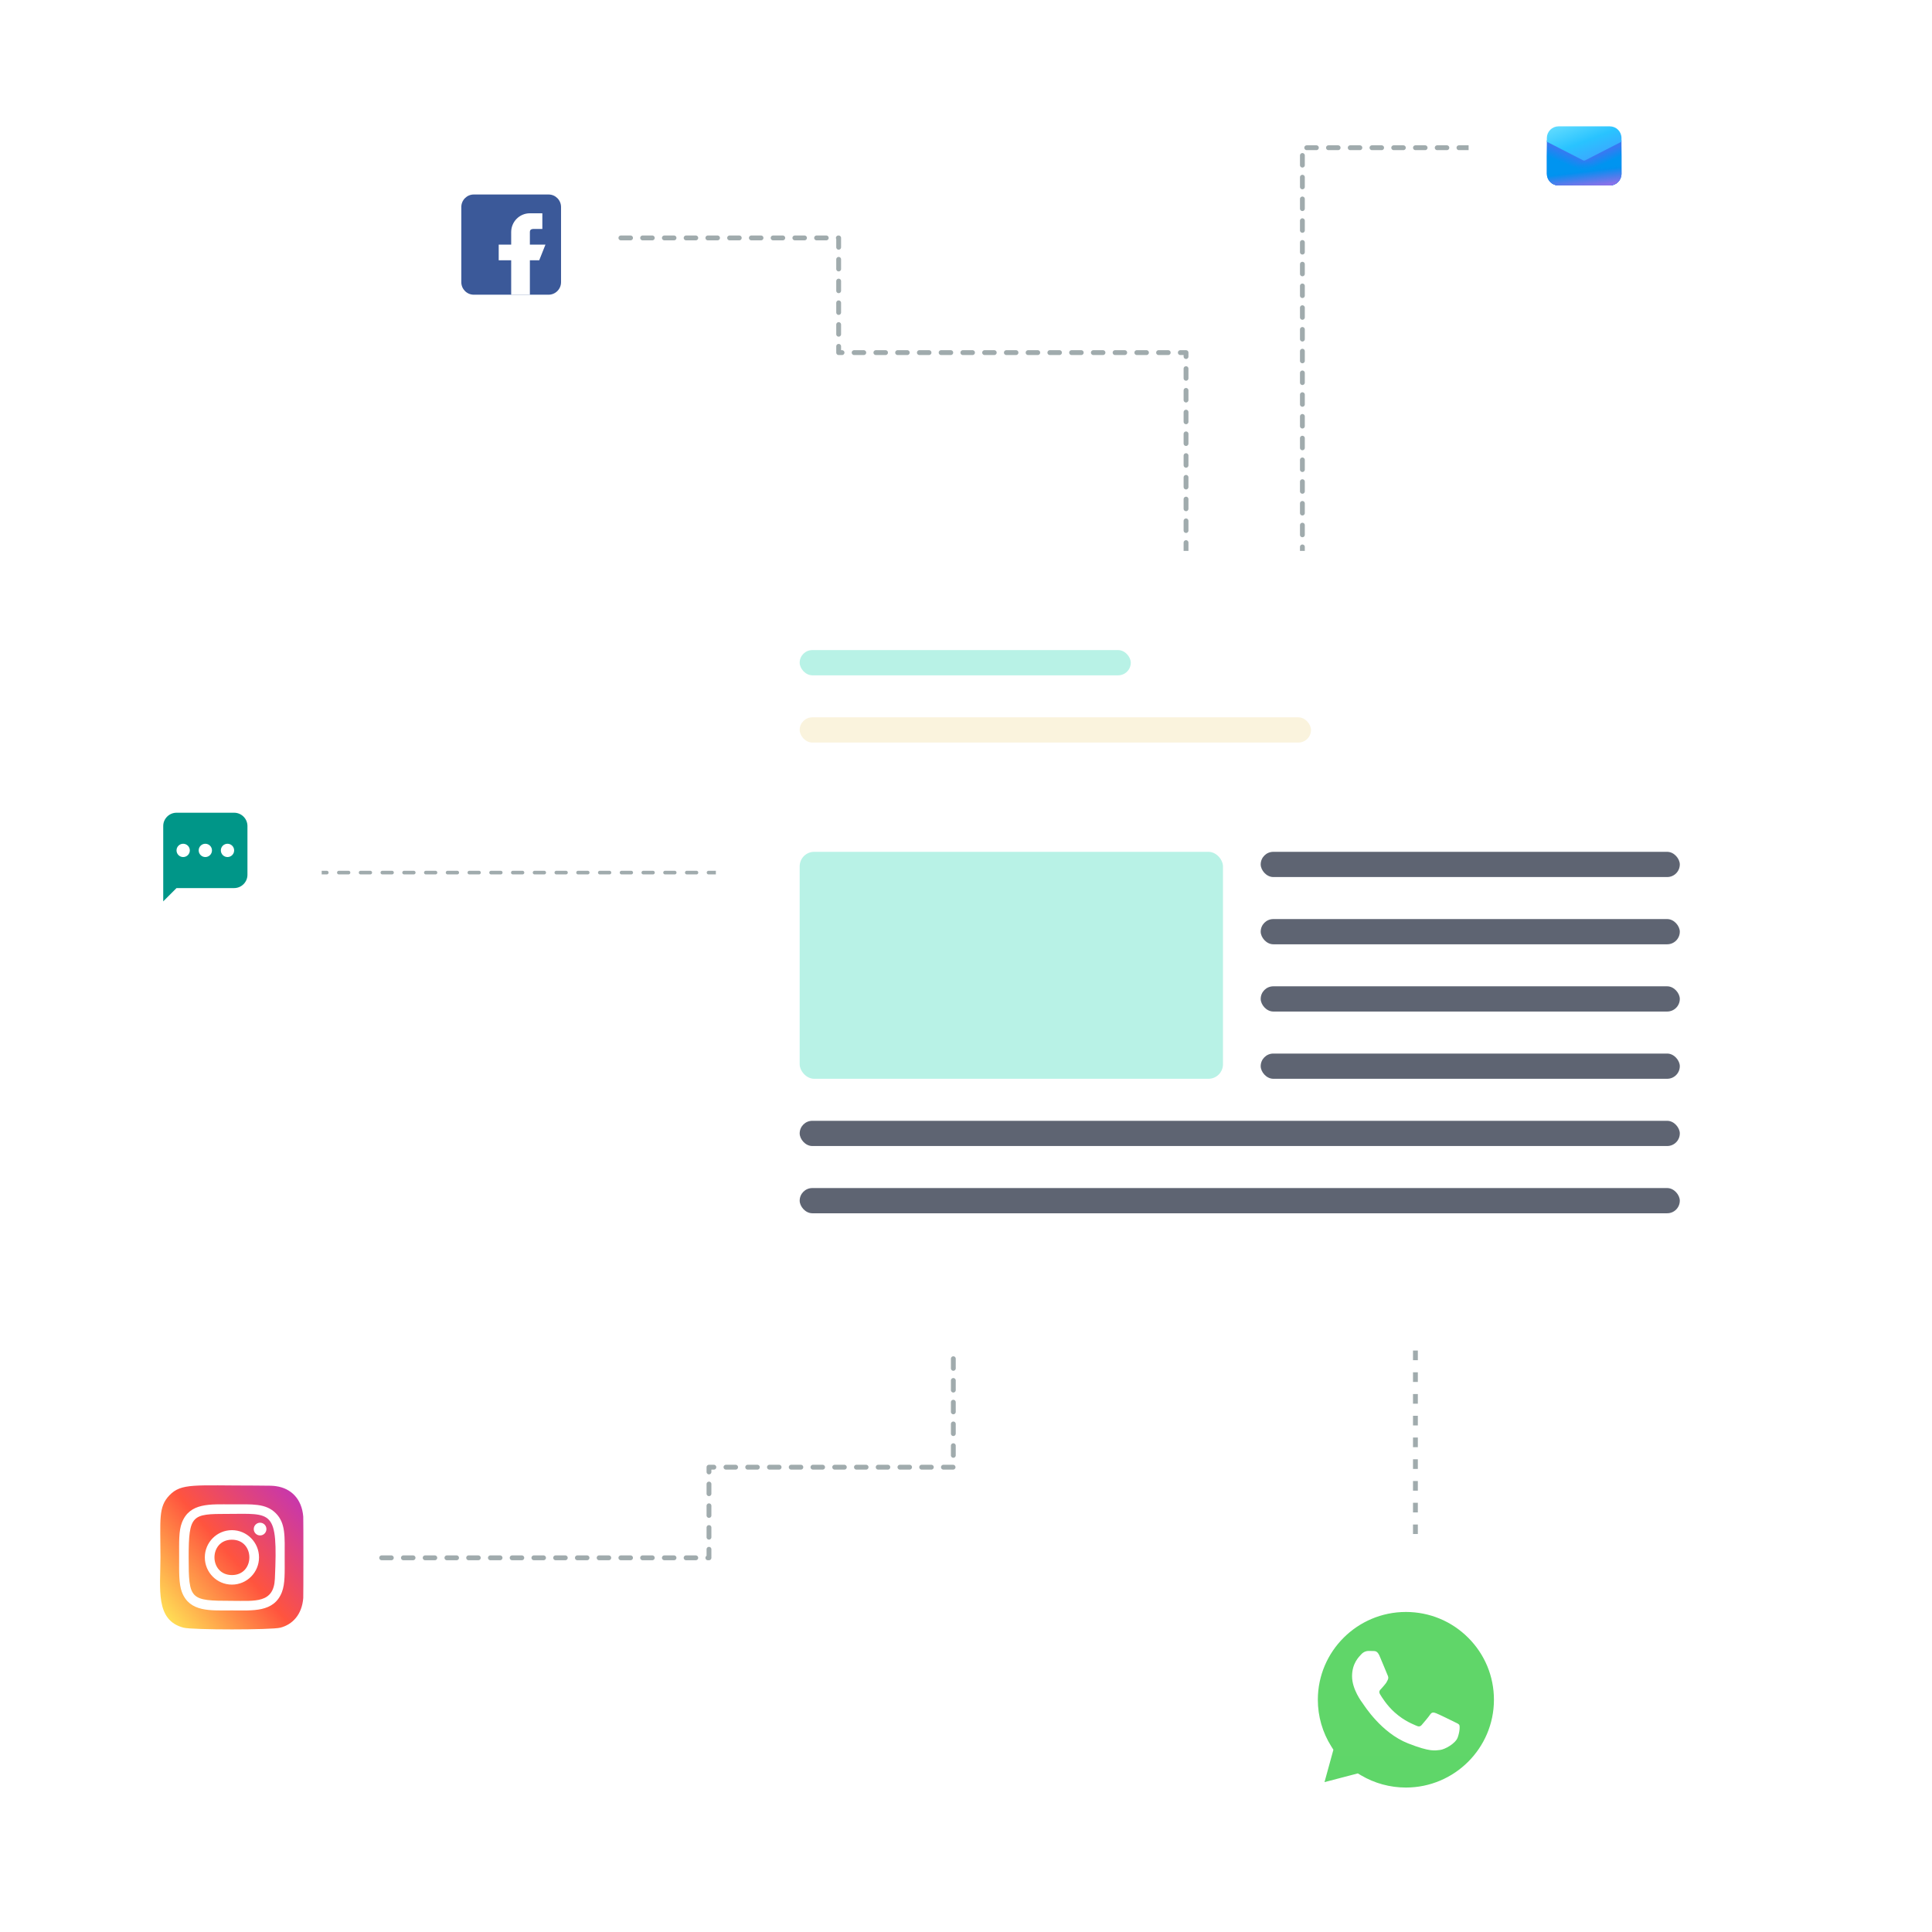 <svg width="438" height="438" viewBox="0 0 438 438" fill="none" xmlns="http://www.w3.org/2000/svg">
<path d="M57.102 197.825H170.906" stroke="#A0ABAD" stroke-width="0.823" stroke-linecap="round" stroke-linejoin="round" stroke-dasharray="2.19 2.74"/>
<path d="M81.596 353.17H160.731V332.624H216.126V266.739" stroke="#A0ABAD" stroke-width="1.097" stroke-linecap="round" stroke-linejoin="round" stroke-dasharray="2.19 2.74"/>
<path d="M320.887 266.739L320.887 347.77" stroke="#A0ABAD" stroke-width="1.097" stroke-dasharray="2.19 2.74"/>
<path d="M332.945 33.491H295.262V135.726" stroke="#A0ABAD" stroke-width="1.097" stroke-linecap="round" stroke-linejoin="round" stroke-dasharray="2.19 2.74"/>
<path d="M140.759 53.938H190.132V79.94H268.883V133.833" stroke="#A0ABAD" stroke-width="1.097" stroke-linecap="round" stroke-linejoin="round" stroke-dasharray="2.19 2.74"/>
<g filter="url(#filter0_d_355_849)">
<rect x="162.291" y="116.891" width="237.537" height="181.035" rx="8" fill="white"/>
</g>
<rect x="181.294" y="193.116" width="95.965" height="51.452" rx="3.291" fill="#B8F2E6"/>
<rect x="181.294" y="147.381" width="75.062" height="5.717" rx="2.858" fill="#B8F2E6"/>
<rect x="181.294" y="162.626" width="115.918" height="5.717" rx="2.858" fill="#FAF3DD"/>
<rect x="285.81" y="193.116" width="95.015" height="5.717" rx="2.858" fill="#5E6472"/>
<rect x="285.81" y="208.361" width="95.015" height="5.717" rx="2.858" fill="#5E6472"/>
<rect x="285.81" y="223.606" width="95.015" height="5.717" rx="2.858" fill="#5E6472"/>
<rect x="285.81" y="238.851" width="95.015" height="5.717" rx="2.858" fill="#5E6472"/>
<rect x="181.294" y="254.096" width="199.531" height="5.717" rx="2.858" fill="#5E6472"/>
<rect x="181.294" y="269.342" width="199.531" height="5.717" rx="2.858" fill="#5E6472"/>
<g filter="url(#filter1_d_355_849)">
<rect x="93.279" y="32.733" width="45.22" height="45.438" rx="3.291" fill="white"/>
</g>
<g clip-path="url(#clip0_355_849)">
<path d="M124.367 44.093H107.41C105.85 44.093 104.583 45.366 104.583 46.933V63.972C104.583 65.538 105.85 66.812 107.41 66.812H124.367C125.925 66.812 127.193 65.538 127.193 63.972V46.933C127.193 45.366 125.925 44.093 124.367 44.093Z" fill="#3B5999"/>
<path d="M120.128 55.453V52.613C120.128 51.829 120.761 51.903 121.541 51.903H122.954V48.353H120.128C117.786 48.353 115.889 50.259 115.889 52.613V55.453H113.062V59.002H115.889V66.812H120.128V59.002H122.248L123.661 55.453H120.128Z" fill="white"/>
</g>
<g filter="url(#filter2_d_355_849)">
<rect x="332.946" y="8.5" width="52.757" height="53.011" rx="3.291" fill="white"/>
</g>
<path d="M350.682 31.82V39.398C350.682 40.099 350.961 40.772 351.457 41.268C351.953 41.764 352.625 42.042 353.326 42.042H364.959C365.66 42.042 366.333 41.764 366.829 41.268C367.324 40.772 367.603 40.099 367.603 39.398V31.818L359.382 36.029C359.308 36.067 359.225 36.087 359.141 36.087C359.057 36.087 358.975 36.067 358.9 36.029L350.682 31.82Z" fill="#367AF2"/>
<path d="M350.682 31.82V39.398C350.682 40.099 350.961 40.772 351.457 41.268C351.953 41.764 352.625 42.042 353.326 42.042H364.959C365.66 42.042 366.333 41.764 366.829 41.268C367.324 40.772 367.603 40.099 367.603 39.398V31.818L359.382 36.029C359.308 36.067 359.225 36.087 359.141 36.087C359.057 36.087 358.975 36.067 358.9 36.029L350.682 31.82Z" fill="url(#paint0_linear_355_849)"/>
<path d="M350.682 31.82V39.398C350.682 40.099 350.961 40.772 351.457 41.268C351.953 41.764 352.625 42.042 353.326 42.042H364.959C365.66 42.042 366.333 41.764 366.829 41.268C367.324 40.772 367.603 40.099 367.603 39.398V31.818L359.382 36.029C359.308 36.067 359.225 36.087 359.141 36.087C359.057 36.087 358.975 36.067 358.9 36.029L350.682 31.82Z" fill="url(#paint1_linear_355_849)"/>
<path d="M350.682 31.82V39.398C350.682 40.099 350.961 40.772 351.457 41.268C351.953 41.764 352.625 42.042 353.326 42.042H364.959C365.66 42.042 366.333 41.764 366.829 41.268C367.324 40.772 367.603 40.099 367.603 39.398V31.818L359.382 36.029C359.308 36.067 359.225 36.087 359.141 36.087C359.057 36.087 358.975 36.067 358.9 36.029L350.682 31.82Z" fill="url(#paint2_linear_355_849)" fill-opacity="0.75"/>
<path d="M350.682 31.82V39.398C350.682 40.099 350.961 40.772 351.457 41.268C351.953 41.764 352.625 42.042 353.326 42.042H364.959C365.66 42.042 366.333 41.764 366.829 41.268C367.324 40.772 367.603 40.099 367.603 39.398V31.818L359.382 36.029C359.308 36.067 359.225 36.087 359.141 36.087C359.057 36.087 358.975 36.067 358.9 36.029L350.682 31.82Z" fill="url(#paint3_linear_355_849)" fill-opacity="0.7"/>
<path d="M350.682 31.289C350.682 30.587 350.961 29.915 351.457 29.419C351.953 28.923 352.625 28.644 353.326 28.644H364.959C365.66 28.644 366.333 28.923 366.829 29.419C367.324 29.915 367.603 30.587 367.603 31.289V32.135L359.382 36.346C359.308 36.384 359.225 36.404 359.141 36.404C359.057 36.404 358.975 36.384 358.9 36.346L350.682 32.137V31.289Z" fill="url(#paint4_linear_355_849)"/>
<g filter="url(#filter3_d_355_849)">
<rect x="280.942" y="347.77" width="75.367" height="75.73" rx="3.291" fill="white"/>
</g>
<g clip-path="url(#clip1_355_849)">
<path d="M295.537 385.345C295.536 389.418 296.603 393.394 298.633 396.898L295.343 408.873L307.634 405.66C311.034 407.505 314.842 408.472 318.713 408.472H318.723C331.501 408.472 341.902 398.105 341.907 385.364C341.91 379.189 339.5 373.383 335.123 369.015C330.746 364.648 324.925 362.241 318.722 362.238C305.943 362.238 295.543 372.604 295.538 385.345" fill="url(#paint5_linear_355_849)"/>
<path d="M294.71 385.338C294.708 389.556 295.814 393.675 297.915 397.305L294.508 409.709L307.24 406.38C310.748 408.287 314.697 409.293 318.716 409.294H318.726C331.962 409.294 342.737 398.555 342.743 385.357C342.745 378.961 340.249 372.946 335.715 368.421C331.18 363.897 325.151 361.404 318.726 361.402C305.488 361.402 294.715 372.14 294.71 385.338ZM302.292 396.68L301.816 395.927C299.818 392.759 298.763 389.098 298.765 385.339C298.769 374.369 307.723 365.444 318.734 365.444C324.066 365.447 329.077 367.519 332.846 371.279C336.615 375.04 338.689 380.039 338.688 385.355C338.683 396.325 329.729 405.251 318.726 405.251H318.719C315.136 405.249 311.623 404.29 308.559 402.478L307.83 402.046L300.274 404.021L302.292 396.68Z" fill="url(#paint6_linear_355_849)"/>
<path d="M312.724 375.331C312.274 374.335 311.801 374.315 311.374 374.297C311.023 374.282 310.623 374.283 310.223 374.283C309.823 374.283 309.173 374.433 308.623 375.032C308.073 375.631 306.523 377.078 306.523 380.021C306.523 382.965 308.673 385.81 308.973 386.209C309.273 386.608 313.125 392.842 319.224 395.24C324.293 397.233 325.325 396.837 326.425 396.737C327.525 396.637 329.975 395.29 330.475 393.893C330.976 392.496 330.976 391.299 330.826 391.048C330.676 390.799 330.275 390.649 329.675 390.35C329.075 390.051 326.125 388.604 325.575 388.404C325.025 388.204 324.625 388.105 324.224 388.704C323.824 389.302 322.675 390.649 322.325 391.048C321.975 391.448 321.625 391.498 321.025 391.199C320.424 390.899 318.492 390.268 316.199 388.23C314.415 386.644 313.21 384.685 312.86 384.086C312.51 383.488 312.823 383.164 313.124 382.866C313.393 382.598 313.724 382.167 314.024 381.818C314.324 381.468 314.423 381.219 314.624 380.82C314.824 380.421 314.724 380.071 314.574 379.772C314.423 379.473 313.257 376.514 312.724 375.331Z" fill="white"/>
</g>
<g filter="url(#filter4_d_355_849)">
<rect x="20.172" y="320.507" width="64.816" height="65.128" rx="3.291" fill="white"/>
</g>
<g clip-path="url(#clip2_355_849)">
<path d="M38.401 339.005C35.855 341.663 36.376 344.486 36.376 353.064C36.376 360.187 35.139 367.328 41.613 369.009C43.634 369.532 61.545 369.532 63.563 369.007C66.259 368.308 68.452 366.111 68.751 362.281C68.793 361.746 68.793 344.391 68.75 343.846C68.431 339.766 65.932 337.414 62.639 336.938C61.884 336.828 61.732 336.796 57.86 336.789C44.123 336.796 41.112 336.181 38.401 339.005Z" fill="url(#paint7_linear_355_849)"/>
<path d="M52.578 341.048C47.675 341.048 43.019 340.61 41.24 345.196C40.506 347.09 40.613 349.55 40.613 353.072C40.613 356.163 40.514 359.068 41.24 360.947C43.015 365.536 47.709 365.097 52.575 365.097C57.27 365.097 62.111 365.588 63.911 360.947C64.647 359.034 64.539 356.611 64.539 353.072C64.539 348.375 64.797 345.343 62.53 343.066C60.234 340.759 57.13 341.048 52.572 341.048H52.578ZM51.506 343.215C61.733 343.199 63.035 342.056 62.316 357.927C62.061 363.54 57.808 362.924 52.579 362.924C43.046 362.924 42.772 362.65 42.772 353.067C42.772 343.372 43.528 343.221 51.506 343.212V343.215ZM58.965 345.211C58.172 345.211 57.529 345.857 57.529 346.653C57.529 347.45 58.172 348.096 58.965 348.096C59.758 348.096 60.4 347.45 60.4 346.653C60.4 345.857 59.758 345.211 58.965 345.211ZM52.578 346.898C49.184 346.898 46.434 349.663 46.434 353.072C46.434 356.482 49.184 359.246 52.578 359.246C55.971 359.246 58.72 356.482 58.72 353.072C58.72 349.663 55.971 346.898 52.578 346.898ZM52.578 349.064C57.851 349.064 57.858 357.08 52.578 357.08C47.306 357.08 47.298 349.064 52.578 349.064Z" fill="white"/>
</g>
<g filter="url(#filter5_d_355_849)">
<rect x="20.172" y="171.319" width="52.757" height="53.011" rx="3.291" fill="white"/>
</g>
<path d="M53.083 201.335H40.02L37.005 204.35V187.267C37.005 185.609 38.361 184.252 40.02 184.252H53.083C54.741 184.252 56.098 185.609 56.098 187.267V198.32C56.098 199.979 54.741 201.335 53.083 201.335Z" fill="#009688"/>
<path d="M46.551 194.301C47.383 194.301 48.058 193.626 48.058 192.794C48.058 191.961 47.383 191.286 46.551 191.286C45.718 191.286 45.044 191.961 45.044 192.794C45.044 193.626 45.718 194.301 46.551 194.301Z" fill="white"/>
<path d="M51.576 194.301C52.408 194.301 53.083 193.626 53.083 192.794C53.083 191.961 52.408 191.286 51.576 191.286C50.743 191.286 50.068 191.961 50.068 192.794C50.068 193.626 50.743 194.301 51.576 194.301Z" fill="white"/>
<path d="M41.527 194.301C42.359 194.301 43.034 193.626 43.034 192.794C43.034 191.961 42.359 191.286 41.527 191.286C40.694 191.286 40.02 191.961 40.02 192.794C40.02 193.626 40.694 194.301 41.527 194.301Z" fill="white"/>
<defs>
<filter id="filter0_d_355_849" x="124.291" y="86.891" width="313.537" height="257.035" filterUnits="userSpaceOnUse" color-interpolation-filters="sRGB">
<feFlood flood-opacity="0" result="BackgroundImageFix"/>
<feColorMatrix in="SourceAlpha" type="matrix" values="0 0 0 0 0 0 0 0 0 0 0 0 0 0 0 0 0 0 127 0" result="hardAlpha"/>
<feMorphology radius="2" operator="erode" in="SourceAlpha" result="effect1_dropShadow_355_849"/>
<feOffset dy="8"/>
<feGaussianBlur stdDeviation="20"/>
<feColorMatrix type="matrix" values="0 0 0 0 0.024 0 0 0 0 0.047 0 0 0 0 0.231 0 0 0 0.08 0"/>
<feBlend mode="normal" in2="BackgroundImageFix" result="effect1_dropShadow_355_849"/>
<feBlend mode="normal" in="SourceGraphic" in2="effect1_dropShadow_355_849" result="shape"/>
</filter>
<filter id="filter1_d_355_849" x="82.309" y="25.055" width="67.158" height="67.376" filterUnits="userSpaceOnUse" color-interpolation-filters="sRGB">
<feFlood flood-opacity="0" result="BackgroundImageFix"/>
<feColorMatrix in="SourceAlpha" type="matrix" values="0 0 0 0 0 0 0 0 0 0 0 0 0 0 0 0 0 0 127 0" result="hardAlpha"/>
<feOffset dy="3.291"/>
<feGaussianBlur stdDeviation="5.485"/>
<feColorMatrix type="matrix" values="0 0 0 0 0.11 0 0 0 0 0.141 0 0 0 0 0.412 0 0 0 0.05 0"/>
<feBlend mode="normal" in2="BackgroundImageFix" result="effect1_dropShadow_355_849"/>
<feBlend mode="normal" in="SourceGraphic" in2="effect1_dropShadow_355_849" result="shape"/>
</filter>
<filter id="filter2_d_355_849" x="321.976" y="0.822" width="74.695" height="74.949" filterUnits="userSpaceOnUse" color-interpolation-filters="sRGB">
<feFlood flood-opacity="0" result="BackgroundImageFix"/>
<feColorMatrix in="SourceAlpha" type="matrix" values="0 0 0 0 0 0 0 0 0 0 0 0 0 0 0 0 0 0 127 0" result="hardAlpha"/>
<feOffset dy="3.291"/>
<feGaussianBlur stdDeviation="5.485"/>
<feColorMatrix type="matrix" values="0 0 0 0 0.11 0 0 0 0 0.141 0 0 0 0 0.412 0 0 0 0.05 0"/>
<feBlend mode="normal" in2="BackgroundImageFix" result="effect1_dropShadow_355_849"/>
<feBlend mode="normal" in="SourceGraphic" in2="effect1_dropShadow_355_849" result="shape"/>
</filter>
<filter id="filter3_d_355_849" x="269.973" y="340.092" width="97.305" height="97.668" filterUnits="userSpaceOnUse" color-interpolation-filters="sRGB">
<feFlood flood-opacity="0" result="BackgroundImageFix"/>
<feColorMatrix in="SourceAlpha" type="matrix" values="0 0 0 0 0 0 0 0 0 0 0 0 0 0 0 0 0 0 127 0" result="hardAlpha"/>
<feOffset dy="3.291"/>
<feGaussianBlur stdDeviation="5.485"/>
<feColorMatrix type="matrix" values="0 0 0 0 0.11 0 0 0 0 0.141 0 0 0 0 0.412 0 0 0 0.05 0"/>
<feBlend mode="normal" in2="BackgroundImageFix" result="effect1_dropShadow_355_849"/>
<feBlend mode="normal" in="SourceGraphic" in2="effect1_dropShadow_355_849" result="shape"/>
</filter>
<filter id="filter4_d_355_849" x="0.172" y="306.507" width="104.816" height="105.128" filterUnits="userSpaceOnUse" color-interpolation-filters="sRGB">
<feFlood flood-opacity="0" result="BackgroundImageFix"/>
<feColorMatrix in="SourceAlpha" type="matrix" values="0 0 0 0 0 0 0 0 0 0 0 0 0 0 0 0 0 0 127 0" result="hardAlpha"/>
<feOffset dy="6"/>
<feGaussianBlur stdDeviation="10"/>
<feColorMatrix type="matrix" values="0 0 0 0 0.11 0 0 0 0 0.141 0 0 0 0 0.412 0 0 0 0.05 0"/>
<feBlend mode="normal" in2="BackgroundImageFix" result="effect1_dropShadow_355_849"/>
<feBlend mode="normal" in="SourceGraphic" in2="effect1_dropShadow_355_849" result="shape"/>
</filter>
<filter id="filter5_d_355_849" x="9.203" y="163.641" width="74.695" height="74.949" filterUnits="userSpaceOnUse" color-interpolation-filters="sRGB">
<feFlood flood-opacity="0" result="BackgroundImageFix"/>
<feColorMatrix in="SourceAlpha" type="matrix" values="0 0 0 0 0 0 0 0 0 0 0 0 0 0 0 0 0 0 127 0" result="hardAlpha"/>
<feOffset dy="3.291"/>
<feGaussianBlur stdDeviation="5.485"/>
<feColorMatrix type="matrix" values="0 0 0 0 0.11 0 0 0 0 0.141 0 0 0 0 0.412 0 0 0 0.05 0"/>
<feBlend mode="normal" in2="BackgroundImageFix" result="effect1_dropShadow_355_849"/>
<feBlend mode="normal" in="SourceGraphic" in2="effect1_dropShadow_355_849" result="shape"/>
</filter>
<linearGradient id="paint0_linear_355_849" x1="361.609" y1="33.228" x2="365.606" y2="42.537" gradientUnits="userSpaceOnUse">
<stop offset="0.199" stop-color="#0094F0" stop-opacity="0"/>
<stop offset="0.431" stop-color="#0094F0"/>
</linearGradient>
<linearGradient id="paint1_linear_355_849" x1="356.725" y1="32.894" x2="352.477" y2="42.856" gradientUnits="userSpaceOnUse">
<stop offset="0.191" stop-color="#0094F0" stop-opacity="0"/>
<stop offset="0.431" stop-color="#0094F0"/>
</linearGradient>
<linearGradient id="paint2_linear_355_849" x1="363.604" y1="37.918" x2="364.292" y2="42.991" gradientUnits="userSpaceOnUse">
<stop stop-color="#2764E7" stop-opacity="0"/>
<stop offset="1" stop-color="#2764E7"/>
</linearGradient>
<linearGradient id="paint3_linear_355_849" x1="361.762" y1="33.074" x2="363.017" y2="43.397" gradientUnits="userSpaceOnUse">
<stop offset="0.533" stop-color="#FF6CE8" stop-opacity="0"/>
<stop offset="1" stop-color="#FF6CE8"/>
</linearGradient>
<linearGradient id="paint4_linear_355_849" x1="355.709" y1="26.215" x2="360.888" y2="39.778" gradientUnits="userSpaceOnUse">
<stop stop-color="#6CE0FF"/>
<stop offset="0.462" stop-color="#29C3FF"/>
<stop offset="1" stop-color="#4894FE"/>
</linearGradient>
<linearGradient id="paint5_linear_355_849" x1="2623.55" y1="5025.7" x2="2623.55" y2="362.238" gradientUnits="userSpaceOnUse">
<stop stop-color="#1FAF38"/>
<stop offset="1" stop-color="#60D669"/>
</linearGradient>
<linearGradient id="paint6_linear_355_849" x1="2706.25" y1="5192.09" x2="2706.25" y2="361.402" gradientUnits="userSpaceOnUse">
<stop stop-color="#F9F9F9"/>
<stop offset="1" stop-color="white"/>
</linearGradient>
<linearGradient id="paint7_linear_355_849" x1="38.464" y1="367.273" x2="68.707" y2="341.223" gradientUnits="userSpaceOnUse">
<stop stop-color="#FFDD55"/>
<stop offset="0.5" stop-color="#FF543E"/>
<stop offset="1" stop-color="#C837AB"/>
</linearGradient>
<clipPath id="clip0_355_849">
<rect width="22.61" height="22.719" fill="white" transform="translate(104.583 44.093)"/>
</clipPath>
<clipPath id="clip1_355_849">
<rect width="48.235" height="48.467" fill="white" transform="translate(294.508 361.402)"/>
</clipPath>
<clipPath id="clip2_355_849">
<rect width="32.408" height="32.564" fill="white" transform="translate(36.377 336.789)"/>
</clipPath>
</defs>
</svg>

